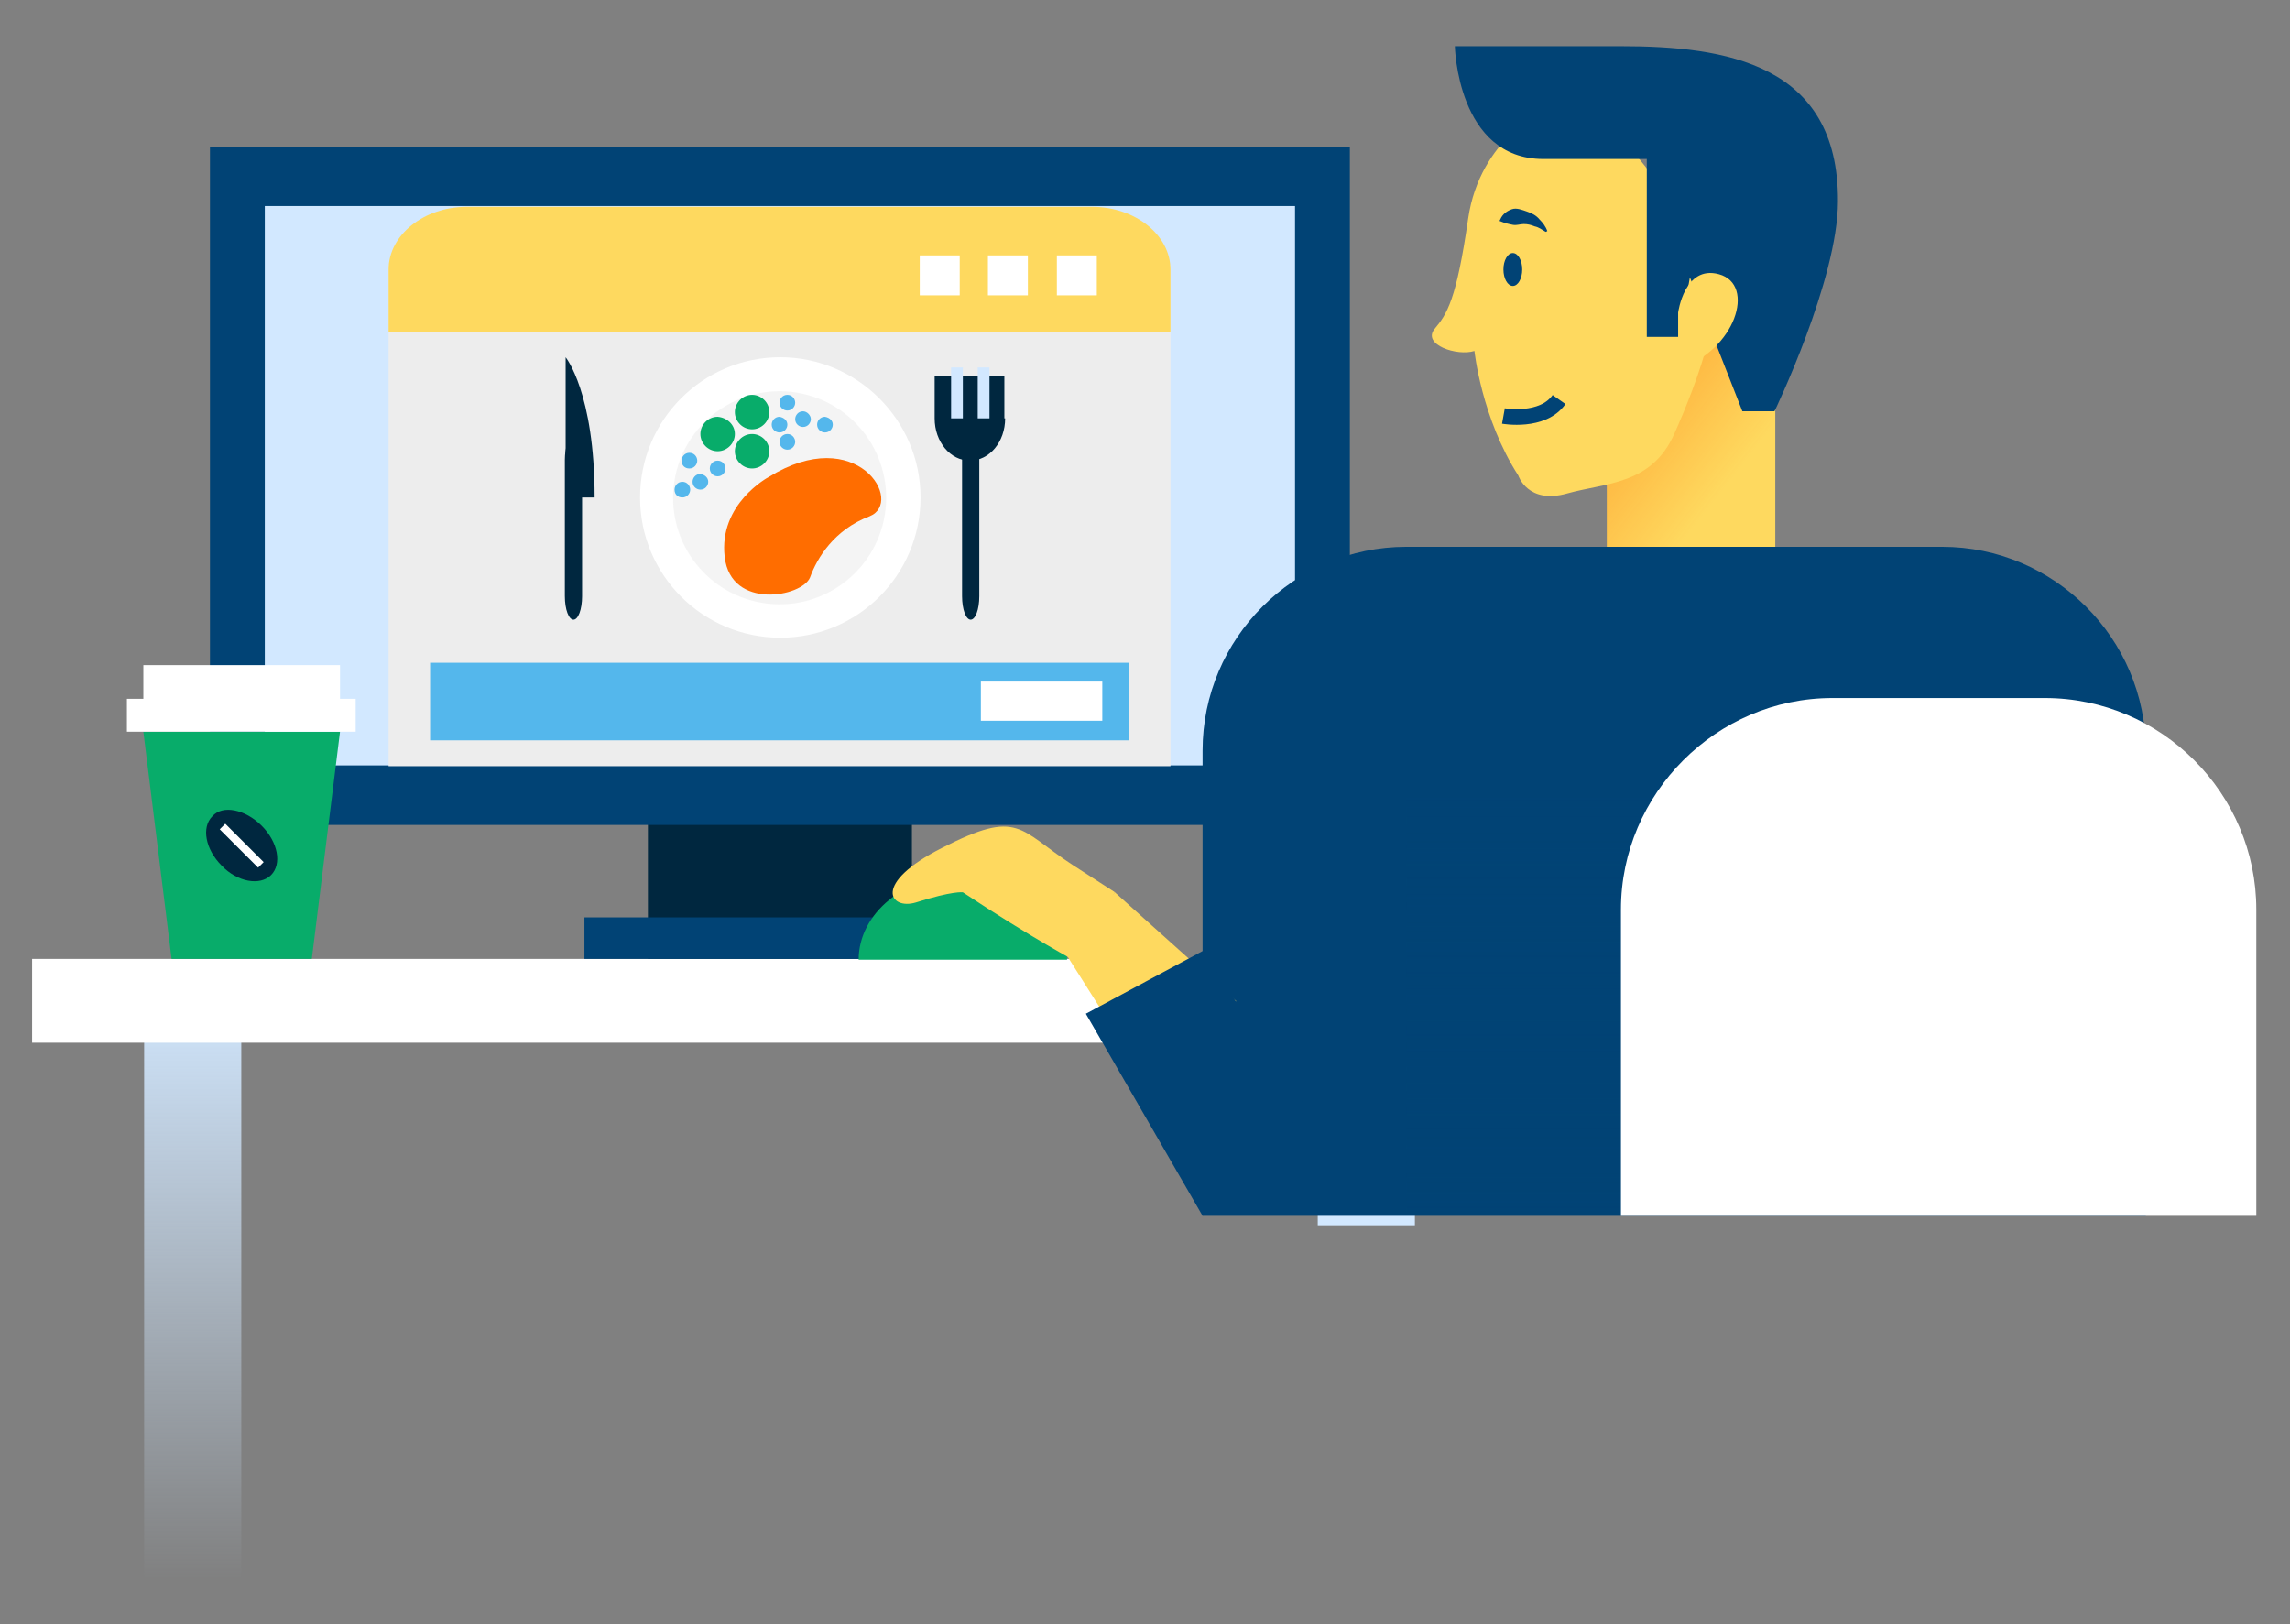 <?xml version="1.0" encoding="UTF-8"?> <!-- Generator: Adobe Illustrator 25.0.1, SVG Export Plug-In . SVG Version: 6.00 Build 0) --> <svg xmlns="http://www.w3.org/2000/svg" xmlns:xlink="http://www.w3.org/1999/xlink" version="1.1" id="Layer_1" x="0px" y="0px" viewBox="0 0 292.3 207.3" style="enable-background:new 0 0 292.3 207.3;" xml:space="preserve"><rect x="0" y="0" width="292.3" height="207.3" fill="#808080" stroke="none"/> <style type="text/css"> .st0{fill:#00273F;} .st1{fill:url(#SVGID_1_);} .st2{fill:#D2E8FF;} .st3{fill:#014375;} .st4{fill:#FFFFFF;} .st5{fill:#EDEDED;} .st6{fill:#FED95F;} .st7{fill:#54B7EC;} .st8{fill:#08AC6A;} .st9{opacity:0.3;fill:url(#SVGID_2_);} .st10{opacity:0.4;fill:url(#SVGID_3_);} .st11{fill:none;stroke:#FFFFFF;stroke-miterlimit:10;} .st12{fill:none;stroke:#014375;stroke-width:2;stroke-miterlimit:10;} .st13{opacity:0.5;fill:#EBEBEB;} .st14{fill:#FF6D00;} </style> <rect x="82.7" y="101" class="st0" width="33.7" height="21.4"></rect> <g> <g> <g> <linearGradient id="SVGID_1_" gradientUnits="userSpaceOnUse" x1="24.61" y1="125.397" x2="24.61" y2="202.194"> <stop offset="0" style="stop-color:#D2E8FF"></stop> <stop offset="0.861" style="stop-color:#D2E8FF;stop-opacity:0.135"></stop> <stop offset="0.995" style="stop-color:#D2E8FF;stop-opacity:0"></stop> </linearGradient> <rect x="18.4" y="125.4" class="st1" width="12.4" height="76.8"></rect> </g> <g> <rect x="168.2" y="125.4" class="st2" width="12.4" height="31"></rect> </g> </g> </g> <rect x="26.8" y="18.8" class="st3" width="145.5" height="86.5"></rect> <rect x="33.8" y="26.3" class="st2" width="131.5" height="71.4"></rect> <rect x="4.1" y="122.4" class="st4" width="190.8" height="10.7"></rect> <rect x="74.6" y="117.1" class="st3" width="49.9" height="5.3"></rect> <rect x="49.6" y="33.8" class="st5" width="99.8" height="64"></rect> <g> <g> <path class="st6" d="M49.6,42.4c0,0,0-3.6,0-8s4.5-8,10-8h79.8c5.5,0,10,3.6,10,8s0,8,0,8"></path> </g> <g> <g> <rect x="117.4" y="32.6" class="st4" width="5.1" height="5.1"></rect> <rect x="126.1" y="32.6" class="st4" width="5.1" height="5.1"></rect> <rect x="134.9" y="32.6" class="st4" width="5.1" height="5.1"></rect> </g> </g> </g> <g> <rect x="54.9" y="84.6" class="st7" width="89.2" height="9.9"></rect> <rect x="125.2" y="87" class="st4" width="15.5" height="5"></rect> </g> <path class="st8" d="M109.6,122.5c0-5.9,5.9-10.8,13.3-10.8c7.3,0,13.3,4.8,13.3,10.8H109.6z"></path> <g> <rect x="205.1" y="41.7" class="st6" width="21.5" height="34.7"></rect> <linearGradient id="SVGID_2_" gradientUnits="userSpaceOnUse" x1="207.45" y1="52.452" x2="220.151" y2="62.413"> <stop offset="0.172" style="stop-color:#FF6D00"></stop> <stop offset="0.995" style="stop-color:#FF6D00;stop-opacity:0"></stop> </linearGradient> <rect x="205.1" y="41.7" class="st9" width="21.5" height="34.7"></rect> </g> <g> <path class="st3" d="M153.5,155.2V95.8c0-14.3,11.7-26,26-26h68.4c14.3,0,26,11.7,26,26v59.4"></path> </g> <path class="st6" d="M137.5,122.8c0,0-5.7-3-14.6-8.9c0,0-1.3-0.2-6,1.3c-3.3,1-5.7-2.4,3.4-7c9.8-5,9.7-2.3,16.6,2.2 c7,4.5,5.4,3.5,5.4,3.5L137.5,122.8z"></path> <polygon class="st6" points="157.8,127.8 142.3,113.9 136.2,122 144.1,134.5 "></polygon> <polygon class="st3" points="153.5,121.4 138.6,129.4 153.5,155.2 166.8,141.5 "></polygon> <linearGradient id="SVGID_3_" gradientUnits="userSpaceOnUse" x1="217.804" y1="154.789" x2="217.804" y2="100.998"> <stop offset="0" style="stop-color:#014375"></stop> <stop offset="0.995" style="stop-color:#014375;stop-opacity:0"></stop> </linearGradient> <rect x="179.5" y="101" class="st10" width="76.6" height="53.8"></rect> <polygon class="st8" points="39.8,122.4 21.9,122.4 18.3,93.4 43.4,93.4 "></polygon> <polygon class="st4" points="43.4,89.2 43.4,84.9 18.3,84.9 18.3,89.2 16.2,89.2 16.2,93.4 45.4,93.4 45.4,89.2 "></polygon> <g> <path class="st0" d="M33.4,105.4c2.1,2.1,2.6,4.9,1.2,6.3c-1.4,1.4-4.3,0.9-6.3-1.2c-2.1-2.1-2.6-4.9-1.2-6.3 C28.4,102.7,31.3,103.3,33.4,105.4z"></path> <line class="st11" x1="28.4" y1="105.5" x2="33.3" y2="110.4"></line> </g> <g> <path class="st4" d="M206.9,155.2v-39.1c0-14.8,12.2-27,27-27h27.1c14.9,0,27,12.2,27,27v39.1"></path> </g> <path class="st6" d="M197.4,13.8c0,0-8.5,3.8-10,14.1c-1.5,10.4-2.7,12.2-4.3,14.1c-1.6,2,2.9,3.5,5.1,2.8c0,0,0.9,8.6,5.6,15.9 c0,0,1.2,3.7,6.2,2.3c5-1.4,10.8-1.1,13.7-7.6c2.9-6.5,7.5-18.4,4.1-23.1C214.3,27.5,204.3,10.1,197.4,13.8z"></path> <path class="st3" d="M206.9,5.9h-21.2c0,0,0.3,14.4,11.3,14.4h13.2V43h4.2l1.3-7.6l6.7,17.1h4.1c0,0,8.1-16.8,8.1-26.8 C234.7,8.1,220.2,5.9,206.9,5.9z"></path> <path class="st6" d="M214.2,39.9c0,0,0.8-6.1,5.2-4.9c4.8,1.3,2.1,9.8-5.2,12.1V39.9z"></path> <ellipse class="st3" cx="193.1" cy="34.4" rx="1.2" ry="2.1"></ellipse> <g> <path class="st3" d="M191.5,28c0.3-0.7,0.9-1.1,1.5-1.3c0.6-0.2,1.3,0.1,1.9,0.3c0.6,0.2,1.2,0.5,1.6,1c0.4,0.4,0.8,0.9,1,1.5 l-0.2,0.1c-0.5-0.3-0.9-0.6-1.4-0.7c-0.5-0.2-0.9-0.3-1.4-0.3c-0.5,0-0.9,0.2-1.4,0.1c-0.5-0.1-1-0.2-1.7-0.5L191.5,28z"></path> </g> <path class="st12" d="M191.9,53.1c0,0,5,0.9,7.1-2.1"></path> <path class="st4" d="M117.5,63.5c0,9.9-8,17.9-17.9,17.9c-9.9,0-17.9-8-17.9-17.9c0-9.9,8-17.9,17.9-17.9 C109.4,45.6,117.5,53.6,117.5,63.5z"></path> <ellipse transform="matrix(0.16 -0.987 0.987 0.16 20.92 151.584)" class="st13" cx="99.5" cy="63.5" rx="13.6" ry="13.6"></ellipse> <path class="st8" d="M93.8,55.4c0,1.2-1,2.2-2.2,2.2c-1.2,0-2.2-1-2.2-2.2c0-1.2,1-2.2,2.2-2.2C92.8,53.3,93.8,54.2,93.8,55.4z"></path> <path class="st8" d="M98.2,52.6c0,1.2-1,2.2-2.2,2.2c-1.2,0-2.2-1-2.2-2.2c0-1.2,1-2.2,2.2-2.2C97.2,50.4,98.2,51.4,98.2,52.6z"></path> <path class="st8" d="M98.2,57.6c0,1.2-1,2.2-2.2,2.2c-1.2,0-2.2-1-2.2-2.2c0-1.2,1-2.2,2.2-2.2C97.2,55.4,98.2,56.4,98.2,57.6z"></path> <path class="st7" d="M88.1,62.5c0,0.5-0.4,1-1,1s-1-0.4-1-1c0-0.5,0.4-1,1-1S88.1,62,88.1,62.5z"></path> <path class="st7" d="M90.4,61.5c0,0.5-0.4,1-1,1c-0.5,0-1-0.4-1-1c0-0.5,0.4-1,1-1C90,60.6,90.4,61,90.4,61.5z"></path> <path class="st7" d="M89,58.8c0,0.5-0.4,1-1,1s-1-0.4-1-1c0-0.5,0.4-1,1-1S89,58.3,89,58.8z"></path> <path class="st7" d="M92.6,59.8c0,0.5-0.4,1-1,1c-0.5,0-1-0.4-1-1c0-0.5,0.4-1,1-1C92.2,58.8,92.6,59.3,92.6,59.8z"></path> <path class="st7" d="M100.5,54.2c0,0.5-0.4,1-1,1c-0.5,0-1-0.4-1-1c0-0.5,0.4-1,1-1C100.1,53.3,100.5,53.7,100.5,54.2z"></path> <path class="st7" d="M101.5,51.4c0,0.5-0.4,1-1,1c-0.5,0-1-0.4-1-1c0-0.5,0.4-1,1-1C101.1,50.4,101.5,50.9,101.5,51.4z"></path> <path class="st7" d="M103.5,53.5c0,0.5-0.4,1-1,1c-0.5,0-1-0.4-1-1c0-0.5,0.4-1,1-1C103,52.5,103.5,53,103.5,53.5z"></path> <path class="st7" d="M101.5,56.4c0,0.5-0.4,1-1,1c-0.5,0-1-0.4-1-1c0-0.5,0.4-1,1-1C101.1,55.4,101.5,55.9,101.5,56.4z"></path> <path class="st7" d="M106.3,54.2c0,0.5-0.4,1-1,1c-0.5,0-1-0.4-1-1c0-0.5,0.4-1,1-1C105.9,53.3,106.3,53.7,106.3,54.2z"></path> <path class="st14" d="M98.1,60.9c0,0-6.4,3.4-5.6,10.2c0.8,6.8,9.9,5.1,10.9,2.6c0.9-2.5,3.1-6.1,7.6-7.8 C115.5,64.1,109.4,53.9,98.1,60.9z"></path> <path class="st14" d="M95.5,70.6c0,0,3-1.3,7.1,0C102.6,70.6,97.6,71.2,95.5,70.6z"></path> <path class="st14" d="M96.3,66.7c0,0,3-1.3,7.1,0C103.3,66.7,98.3,67.2,96.3,66.7z"></path> <path class="st14" d="M100.5,63.2c0,0,3-1.3,7.1,0C107.5,63.2,102.5,63.7,100.5,63.2z"></path> <g> <path class="st0" d="M128.3,53.4c0,3-2,5.4-4.5,5.4c-2.5,0-4.5-2.4-4.5-5.4V48h8.9V53.4z"></path> <g> <path class="st0" d="M125,76.1c0,1.7-0.5,3-1.1,3c-0.6,0-1.1-1.3-1.1-3V58.7c0-1.6,0.5-3,1.1-3c0.6,0,1.1,1.4,1.1,3V76.1z"></path> </g> <g> <rect x="121.4" y="46.9" class="st2" width="1.5" height="6.5"></rect> <rect x="124.8" y="46.9" class="st2" width="1.5" height="6.5"></rect> </g> </g> <g> <g> <path class="st0" d="M74.3,76.1c0,1.7-0.5,3-1.1,3s-1.1-1.3-1.1-3V58.7c0-1.6,0.5-3,1.1-3s1.1,1.4,1.1,3V76.1z"></path> </g> <path class="st0" d="M72.2,63.5V45.6c0,0,3.7,4.5,3.7,17.9H72.2z"></path> </g> </svg> 